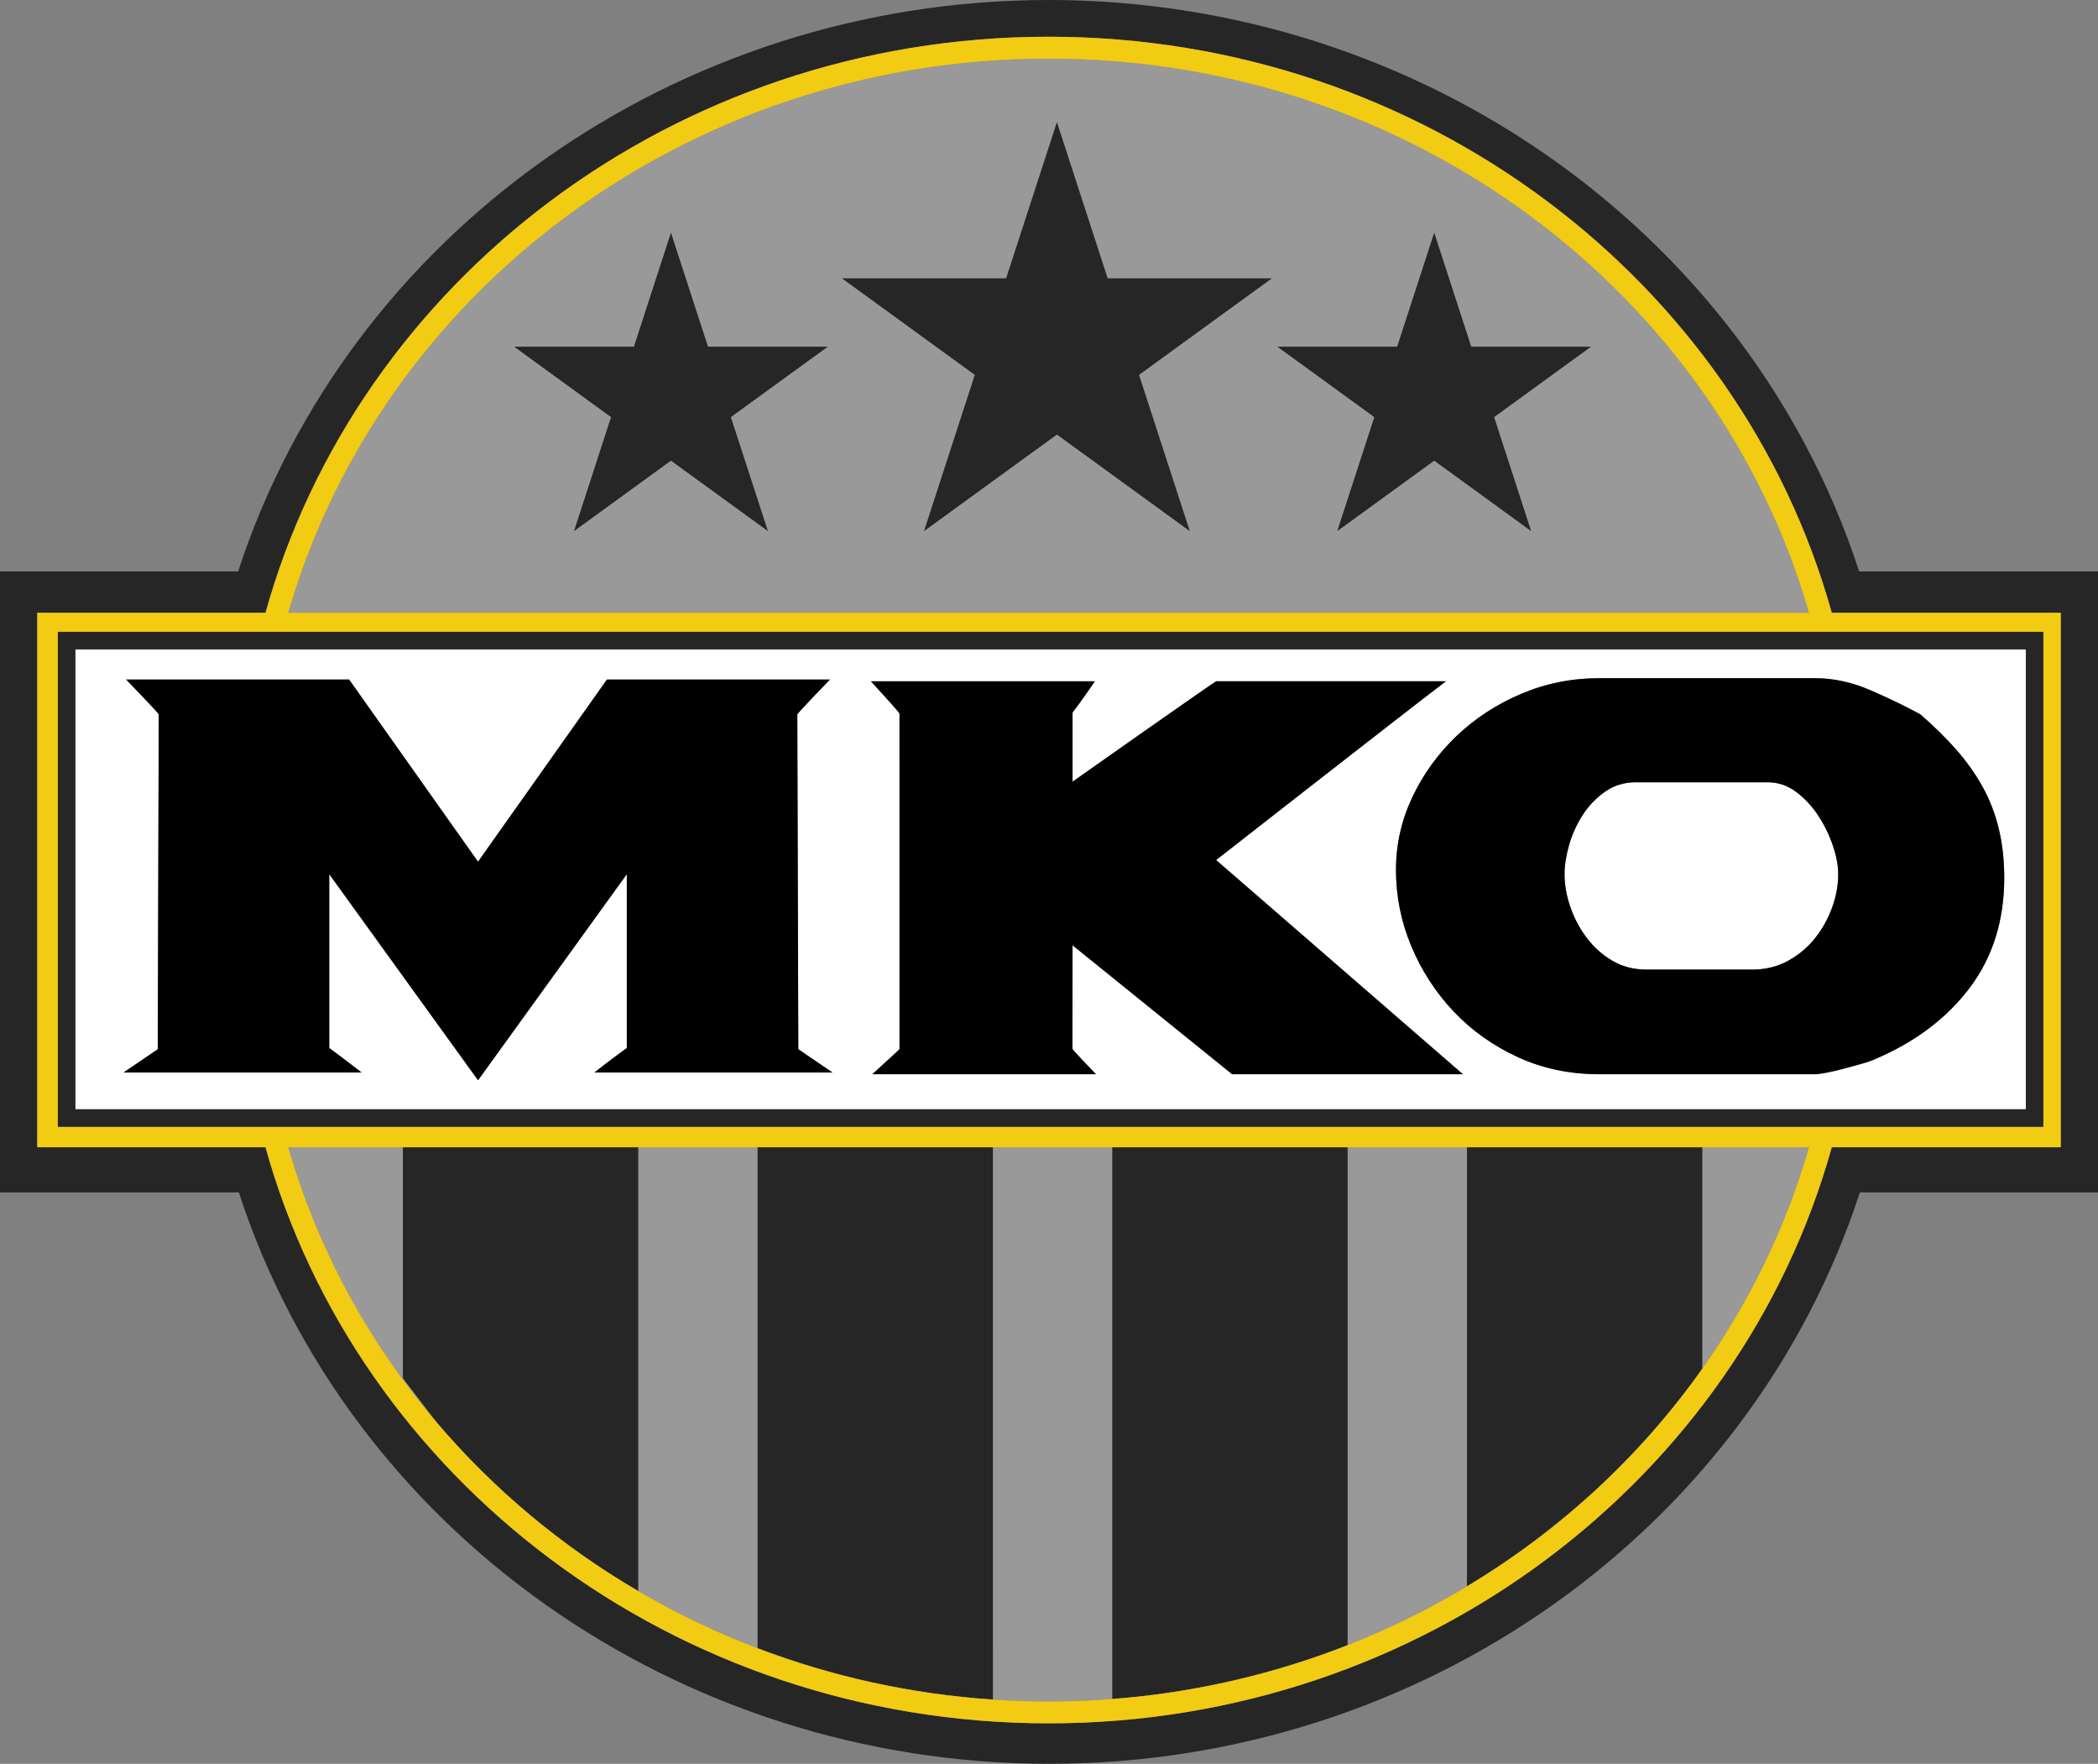 <?xml version="1.0" encoding="utf-8"?>
<!-- Generator: Adobe Illustrator 27.3.1, SVG Export Plug-In . SVG Version: 6.00 Build 0)  -->
<svg version="1.0" id="Ebene_1" xmlns="http://www.w3.org/2000/svg" xmlns:xlink="http://www.w3.org/1999/xlink" x="0px" y="0px"
	 viewBox="0 0 909.92 764.98" style="enable-background:new 0 0 909.92 764.98;" xml:space="preserve">
<rect x="0" y="0" width="909.92" height="764.98" fill="#808080" stroke="none"/>
<style type="text/css">
	.st0{fill:#FFFFFF;}
	.st1{fill:#262626;}
	.st2{fill:#999999;}
	.st3{fill:#F2CB13;}
</style>
<g>
	<path class="st0" d="M528.76,7.2c9.6,1.89,19.08,4.14,28.42,6.74C547.83,11.34,538.36,9.09,528.76,7.2z"/>
	<path class="st0" d="M577.95,20.37c9.12,3.11,18.09,6.57,26.89,10.34C596.03,26.94,587.07,23.49,577.95,20.37z"/>
	<polygon class="st0" points="909.92,247.84 909.92,247.84 909.92,517.14 909.92,517.14 	"/>
	<path class="st0" d="M749.63,141.64c-34.76-44.46-80-80.45-131.73-105.02C669.63,61.19,714.87,97.18,749.63,141.64z"/>
	<polygon class="st0" points="0,247.84 0,247.84 103.28,247.84 	"/>
	<path class="st0" d="M492.24,1.83c4.93,0.48,9.85,1.06,14.73,1.73C502.08,2.89,497.17,2.31,492.24,1.83z"/>
	<path class="st0" d="M806.34,247.84c-12.7-38.96-32.07-74.7-56.7-106.2C774.26,173.13,793.63,208.88,806.34,247.84L806.34,247.84z"
		/>
	<path class="st1" d="M909.92,247.84H806.34l0,0c-12.7-38.96-32.07-74.7-56.7-106.2C714.87,97.18,669.63,61.19,617.9,36.62
		c-4.31-2.05-8.67-4.02-13.07-5.9c-8.8-3.78-17.77-7.23-26.89-10.34c-6.84-2.34-13.77-4.48-20.77-6.43
		c-9.34-2.6-18.82-4.85-28.42-6.74c-7.2-1.42-14.46-2.63-21.79-3.64c-4.88-0.67-9.79-1.25-14.73-1.73C479.9,0.62,467.41,0,454.81,0
		C293.46,0,151.09,101.18,103.28,247.84H0v269.3l0,0h103.58C151.4,663.8,293.77,764.98,455.12,764.98S758.83,663.8,806.65,517.14
		h103.28l0,0v-269.3H909.92z M454.8,747.43c-162.56,0-299.68-106.17-339.65-249.85h-91.4h-7.6l0,0v-7.6l0,0v-216.6l0,0v-7.6h7.6
		h91.4C155.12,122.1,292.25,15.93,454.8,15.93c162.56,0,299.68,106.17,339.65,249.85h91.71h7.6v7.6l0,0v216.59l0,0v7.6l0,0h-7.6
		h-91.71C754.49,641.26,617.36,747.43,454.8,747.43z"/>
	<path class="st2" d="M174.75,497.58h-49.71c12.69,44.18,34.88,84.63,64.3,119.26l-14.59-19.1V497.58z"/>
	<path class="st2" d="M738.28,497.58v96.07c20.54-29.05,36.33-61.42,46.28-96.07L738.28,497.58L738.28,497.58z"/>
	<path class="st2" d="M636.23,497.58h-51.78v215.93c18.08-7.11,35.4-15.65,51.78-25.5V497.58z"/>
	<path class="st2" d="M328.58,497.58H276.8v192.45c16.41,9.6,33.71,17.92,51.78,24.81V497.58z"/>
	<path class="st2" d="M482.41,497.58h-51.78V737.1c7.99,0.54,16.05,0.82,24.18,0.82c9.29,0,18.5-0.37,27.6-1.07V497.58z"/>
	<path class="st1" d="M738.28,497.58H636.23v190.43c40.49-24.33,75.3-56.54,102.05-94.37L738.28,497.58L738.28,497.58z"/>
	<path class="st1" d="M584.45,497.58H482.41v239.28c35.85-2.75,70.15-10.81,102.05-23.35V497.58H584.45z"/>
	<path class="st1" d="M430.63,497.58H328.58v217.26c31.94,12.17,66.24,19.86,102.05,22.26V497.58z"/>
	<path class="st1" d="M276.8,497.58H174.75v100.16l14.59,19.1c24.54,28.88,54.12,53.69,87.45,73.2V497.58H276.8z"/>
	<path class="st2" d="M775.33,265.78h9.24C744.81,127.41,612.04,25.43,454.8,25.43s-290,101.97-329.76,240.35H775.33z
		 M605.97,150.36l16.05-49.42l16.05,49.42h51.95L648,180.9l16.05,49.42l-42.03-30.54L580,230.32l16.05-49.42l-42.03-30.54
		L605.97,150.36L605.97,150.36z M436.38,120.72l22.01-67.74l22,67.74h71.21l-57.61,41.86l22,67.73l-57.61-41.86l-57.61,41.86
		l22-67.73l-57.61-41.86L436.38,120.72L436.38,120.72z M274.95,150.36L291,100.94l16.05,49.42H359l-42.03,30.54l16.05,49.42
		L291,199.78l-42.03,30.54l16.05-49.42L223,150.36H274.95z"/>
	<path class="st3" d="M886.17,497.58h7.6l0,0v-7.6l0,0v-216.6l0,0v-7.6h-7.6h-91.71C754.49,122.1,617.36,15.93,454.8,15.93
		S155.12,122.1,115.15,265.78h-91.4h-7.6v7.6l0,0v216.59l0,0v7.6l0,0h7.6h91.4c39.97,143.68,177.09,249.85,339.65,249.85
		s299.68-106.17,339.65-249.85L886.17,497.58L886.17,497.58z M454.8,25.43c157.24,0,290,101.97,329.76,240.35h-9.24H125.04
		C164.8,127.41,297.57,25.43,454.8,25.43z M25.09,488.7V274.04h861.12V488.7H25.09z M738.28,593.65
		c-26.75,37.83-61.55,70.04-102.05,94.37c-16.38,9.84-33.7,18.38-51.78,25.5c-31.9,12.54-66.2,20.6-102.05,23.35
		c-9.11,0.7-18.31,1.07-27.6,1.07c-8.13,0-16.19-0.29-24.18-0.82c-35.8-2.4-70.1-10.09-102.05-22.26
		c-18.07-6.88-35.38-15.21-51.78-24.81c-33.33-19.51-62.91-44.32-87.45-73.2c-29.42-34.62-51.61-75.08-64.3-119.26h49.71H276.8
		h51.78h102.05h51.78h102.05h51.78h102.05h46.28C774.61,532.23,758.82,564.59,738.28,593.65z"/>
	<path class="st0" d="M878.61,481.1V281.64H32.69V481.1H878.61z M631.71,319.23c8.06-7.7,17.42-13.8,28.08-18.32
		c10.65-4.51,21.91-6.77,33.77-6.77h93.69c7.97,0,15.94,1.73,23.91,5.18c7.97,3.45,15.2,6.95,21.69,10.48
		c5.74,4.96,10.88,10,15.43,15.13c4.54,5.13,8.38,10.53,11.54,16.19c3.15,5.67,5.51,11.77,7.09,18.32
		c1.57,6.55,2.36,13.63,2.36,21.24c0,18.58-5.01,34.51-15.01,47.78c-10.01,13.27-23.82,23.63-41.42,31.06
		c-1.11,0.53-2.92,1.15-5.42,1.86s-5.1,1.42-7.78,2.13c-2.69,0.71-5.19,1.29-7.5,1.73c-2.32,0.44-3.94,0.66-4.87,0.66h-93.69
		c-12.79,0-24.56-2.48-35.3-7.43c-10.75-4.95-20.02-11.55-27.8-19.78c-7.78-8.23-13.9-17.65-18.35-28.27
		c-4.45-10.62-6.67-21.68-6.67-33.18c0-10.97,2.36-21.46,7.09-31.46C617.26,335.78,623.65,326.93,631.71,319.23z M474.82,295.48
		c0,0.18-7.09,10.35-9.64,13.57v29.96c3.15-2.3,61.9-43.54,62.27-43.54h99.65c-19.77,15.05-99.65,77.52-99.65,77.52l107.03,92.91
		H534.4l-68.66-55.48l-0.56-0.53c0,0-0.04,44.5-0.04,45.03c0,0.36,7.02,7.67,10.2,10.98h-96.98c5.92-5.53,11.77-10.62,11.77-10.98
		V309.45c0-0.53-12.4-13.98-12.4-13.98h97.09V295.48z M53.59,465.15l14.83-10.09l0.43-145.21c0-0.53-14.15-15.13-14.15-15.13h96.72
		l55.91,79.02l55.91-79.02h96.72c0,0-14.15,14.6-14.15,15.13l0.43,145.21l14.83,10.09H257.83c6-4.77,9.59-7.39,14.02-10.62v-75.39
		l-64.52,89.38l-64.53-89.38v75.39c4.41,3.23,7.58,5.65,14.02,10.62L53.59,465.15L53.59,465.15z"/>
	<path class="st0" d="M686.34,353.61c-2.6,4.07-4.54,8.41-5.84,13.01c-1.3,4.6-1.95,8.76-1.95,12.48c0,4.6,0.83,9.34,2.5,14.2
		c1.67,4.87,4.03,9.34,7.09,13.41s6.76,7.39,11.12,9.96c4.35,2.57,9.31,3.85,14.87,3.85H760c5.75,0,10.94-1.28,15.57-3.85
		c4.63-2.56,8.52-5.84,11.67-9.82c3.15-3.98,5.6-8.4,7.37-13.27c1.76-4.86,2.64-9.69,2.64-14.47c0-3.72-0.79-7.87-2.36-12.48
		c-1.58-4.6-3.71-8.94-6.39-13.01c-2.69-4.07-5.89-7.47-9.59-10.22c-3.71-2.74-7.78-4.11-12.23-4.11h-57.26
		c-5.01,0-9.45,1.37-13.35,4.11C692.18,346.14,688.93,349.54,686.34,353.61z"/>
	<path class="st1" d="M886.21,488.7V274.04H25.09V488.7H886.21z M32.69,281.64h845.93V481.1H32.69V281.64z"/>
	<polygon class="st1" points="400.78,230.32 458.39,188.46 516,230.32 493.99,162.58 551.6,120.72 480.39,120.72 458.39,52.98 
		436.38,120.72 365.18,120.72 422.79,162.58 	"/>
	<polygon class="st1" points="248.97,230.32 291,199.78 333.03,230.32 316.97,180.9 359.01,150.36 307.05,150.36 291,100.94 
		274.95,150.36 223,150.36 265.03,180.9 	"/>
	<polygon class="st1" points="580,230.32 622.03,199.78 664.06,230.32 648,180.9 690.03,150.36 638.08,150.36 622.03,100.94 
		605.97,150.36 554.02,150.36 596.06,180.9 	"/>
	<path d="M390.12,454.93c0,0.36-5.85,5.45-11.77,10.98h96.98c-3.17-3.31-10.2-10.62-10.2-10.98c0-0.53,0.04-45.03,0.04-45.03
		l0.56,0.53l68.66,55.48h100.08L527.44,373c0,0,79.88-62.47,99.65-77.52h-99.65c-0.37,0-59.12,41.24-62.27,43.54v-29.96
		c2.54-3.23,9.64-13.4,9.64-13.57h-97.1c0,0,12.4,13.45,12.4,13.98L390.12,454.93L390.12,454.93z"/>
	<path d="M142.8,379.14l64.53,89.38l64.52-89.38v75.39c-4.43,3.23-8.02,5.85-14.02,10.62h103.23l-14.83-10.09l-0.43-145.21
		c0-0.53,14.15-15.13,14.15-15.13h-96.72l-55.91,79.02l-55.91-79.02H54.7c0,0,14.15,14.6,14.15,15.13l-0.43,145.21l-14.83,10.09
		h103.23c-6.44-4.97-9.61-7.39-14.02-10.62V379.14z"/>
	<path d="M605.44,377.24c0,11.51,2.22,22.57,6.67,33.18c4.45,10.62,10.57,20.04,18.35,28.27c7.78,8.23,17.05,14.83,27.8,19.78
		c10.75,4.96,22.52,7.43,35.3,7.43h93.69c0.93,0,2.55-0.22,4.87-0.66c2.31-0.44,4.82-1.02,7.5-1.73c2.68-0.71,5.28-1.42,7.78-2.13
		c2.5-0.7,4.31-1.33,5.42-1.86c17.6-7.43,31.41-17.79,41.42-31.06s15.01-29.2,15.01-47.78c0-7.61-0.79-14.69-2.36-21.24
		c-1.58-6.55-3.94-12.65-7.09-18.32c-3.15-5.66-7-11.06-11.54-16.19s-9.69-10.17-15.43-15.13c-6.49-3.54-13.72-7.03-21.69-10.48
		c-7.97-3.45-15.94-5.18-23.91-5.18h-93.69c-11.86,0-23.12,2.26-33.77,6.77c-10.66,4.51-20.02,10.62-28.08,18.32
		s-14.45,16.55-19.18,26.55C607.8,355.78,605.44,366.27,605.44,377.24z M696.07,343.39c3.89-2.74,8.34-4.11,13.35-4.11h57.26
		c4.45,0,8.52,1.37,12.23,4.11c3.71,2.75,6.9,6.15,9.59,10.22c2.68,4.07,4.82,8.41,6.39,13.01s2.36,8.76,2.36,12.48
		c0,4.78-0.88,9.6-2.64,14.47s-4.22,9.29-7.37,13.27c-3.15,3.98-7.04,7.26-11.67,9.82c-4.63,2.57-9.82,3.85-15.57,3.85h-45.87
		c-5.56,0-10.52-1.28-14.87-3.85c-4.36-2.56-8.06-5.88-11.12-9.96c-3.06-4.07-5.42-8.53-7.09-13.41c-1.67-4.86-2.5-9.6-2.5-14.2
		c0-3.72,0.65-7.87,1.95-12.48c1.29-4.6,3.24-8.94,5.84-13.01C688.93,349.54,692.18,346.14,696.07,343.39z"/>
</g>
</svg>
